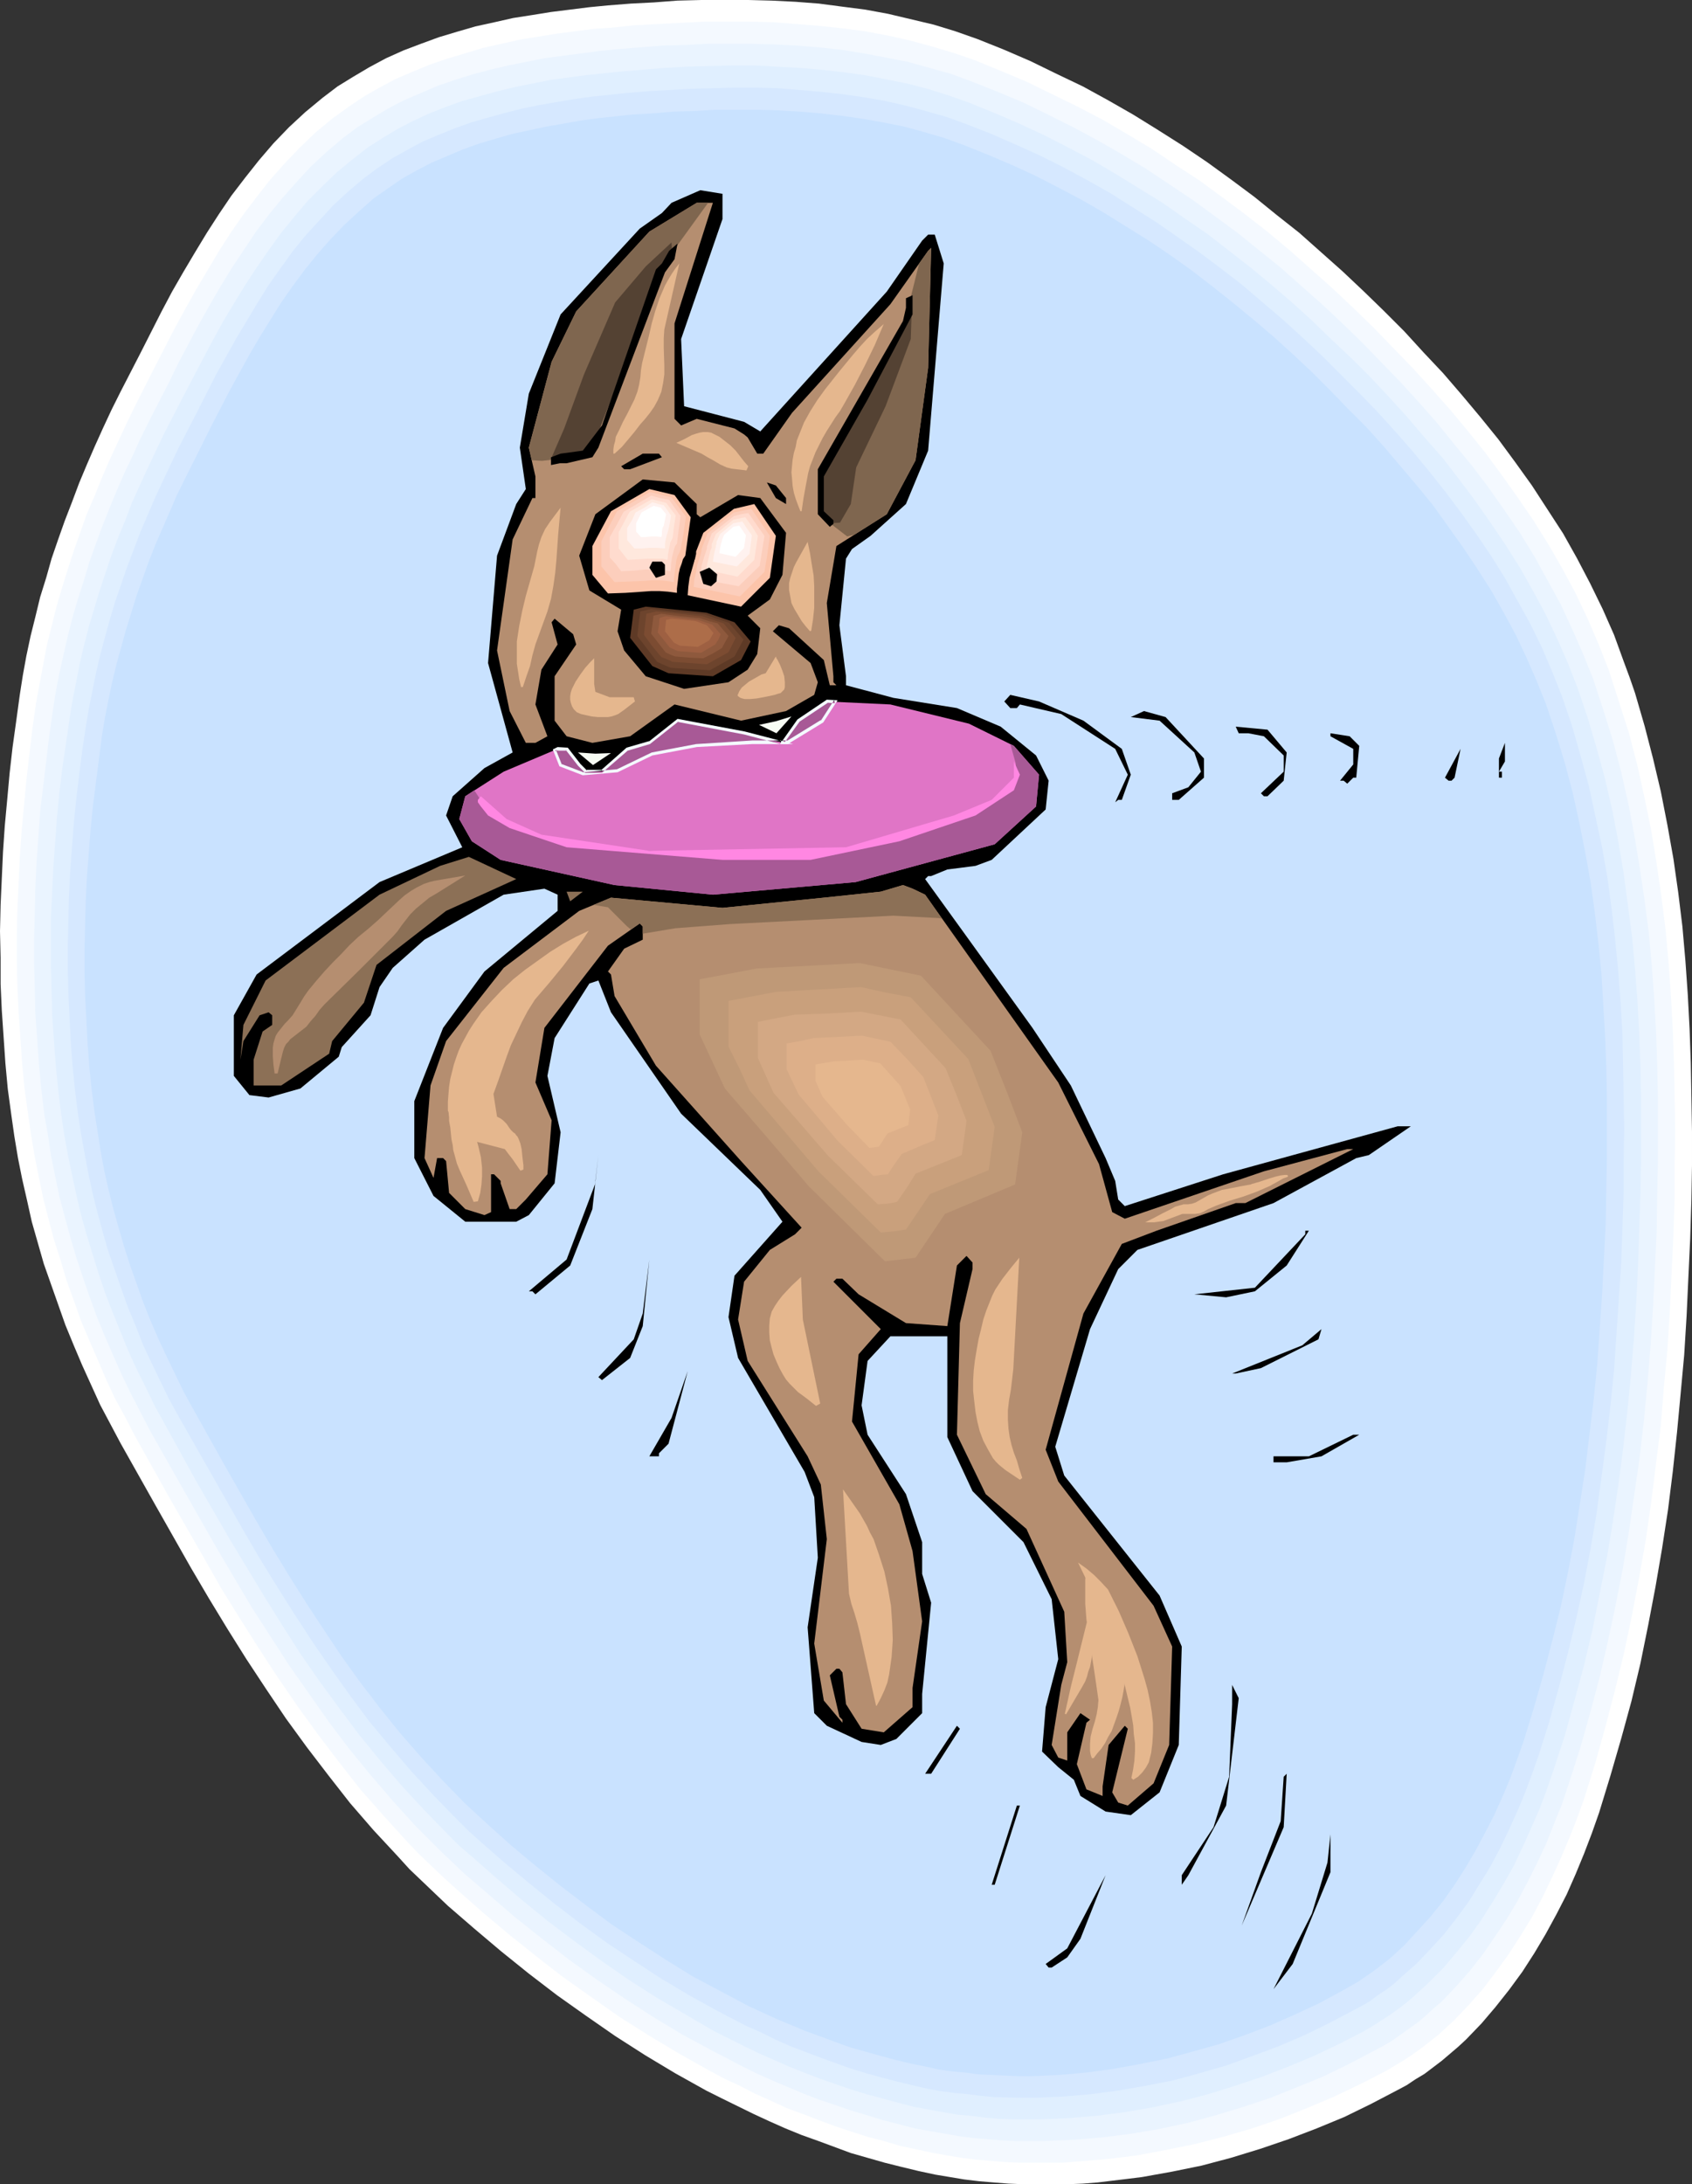 <?xml version="1.0" encoding="UTF-8" standalone="no"?>
<svg
   version="1.0"
   width="120.629mm"
   height="155.626mm"
   id="svg90"
   sodipodi:docname="Dog Catching Flying Disc.wmf"
   xmlns:inkscape="http://www.inkscape.org/namespaces/inkscape"
   xmlns:sodipodi="http://sodipodi.sourceforge.net/DTD/sodipodi-0.dtd"
   xmlns="http://www.w3.org/2000/svg"
   xmlns:svg="http://www.w3.org/2000/svg">
  <rect width="100%" height="100%" fill="#333333" stroke="none"/>
  <sodipodi:namedview
     id="namedview90"
     pagecolor="#ffffff"
     bordercolor="#000000"
     borderopacity="0.25"
     inkscape:showpageshadow="2"
     inkscape:pageopacity="0.0"
     inkscape:pagecheckerboard="0"
     inkscape:deskcolor="#d1d1d1"
     inkscape:document-units="mm" />
  <defs
     id="defs1">
    <pattern
       id="WMFhbasepattern"
       patternUnits="userSpaceOnUse"
       width="6"
       height="6"
       x="0"
       y="0" />
  </defs>
  <path
     style="fill:#ffffff;fill-opacity:1;fill-rule:evenodd;stroke:none"
     d="M 3.07,300.398 2.1,293.288 1.454,286.339 0.969,279.229 0.485,272.119 0.162,265.009 v -7.11 L 0,250.789 l 0.162,-7.11 0.323,-7.11 0.323,-7.11 0.485,-7.11 0.646,-6.948 0.646,-7.11 0.808,-7.11 0.969,-6.948 0.969,-7.11 0.808,-5.171 0.969,-5.333 1.131,-5.332 1.292,-5.171 1.292,-5.333 1.616,-5.171 1.454,-5.171 1.777,-5.171 1.777,-5.009 1.939,-5.009 1.939,-5.171 2.1,-5.009 2.1,-4.848 2.262,-5.009 2.262,-4.848 2.423,-4.848 5.493,-10.665 5.493,-10.827 2.908,-5.494 3.07,-5.333 3.07,-5.171 3.231,-5.333 3.231,-5.009 3.393,-5.009 3.716,-4.848 3.716,-4.686 3.877,-4.525 4.201,-4.363 4.362,-4.04 4.685,-3.878 4.039,-3.07 4.201,-2.585 4.362,-2.585 4.524,-2.424 4.685,-2.101 4.685,-1.778 4.847,-1.778 4.847,-1.454 5.008,-1.454 5.17,-1.131 5.008,-1.131 5.17,-0.808 5.008,-0.808 5.17,-0.646 5.17,-0.646 5.008,-0.485 6.139,-0.485 6.301,-0.323 6.301,-0.485 L 189.025,0 h 6.301 6.301 l 6.301,0.162 6.462,0.323 6.301,0.485 6.139,0.808 6.301,0.808 6.139,1.131 6.139,1.454 6.139,1.454 5.816,1.778 5.978,2.101 7.27,2.909 7.109,3.07 6.947,3.393 7.109,3.393 6.785,3.717 6.785,3.878 6.785,4.201 6.624,4.201 6.462,4.363 6.462,4.686 6.301,4.686 5.978,4.848 6.139,4.848 5.816,5.171 5.816,5.171 5.655,5.333 5.493,5.333 5.493,5.494 5.17,5.656 5.331,5.656 5.008,5.817 5.008,5.979 4.847,5.979 4.524,6.14 4.524,6.302 4.201,6.464 4.201,6.464 3.716,6.625 3.554,6.787 3.393,6.948 3.07,6.948 2.585,7.11 1.616,4.363 1.454,4.201 2.585,8.888 2.262,8.726 2.1,8.888 1.777,9.049 1.616,9.049 1.292,9.049 1.131,9.211 0.808,9.211 0.646,9.211 0.485,9.211 0.323,9.211 0.162,9.211 0.162,9.211 v 9.049 l -0.162,9.211 -0.323,10.503 -0.485,10.342 -0.485,10.503 -0.646,10.503 -0.969,10.503 -0.969,10.342 -1.131,10.503 -1.292,10.342 -1.616,10.503 -1.777,10.342 -1.939,10.18 -2.1,10.342 -2.423,10.18 -2.747,10.019 -2.908,10.019 -3.07,10.019 -1.939,5.494 -2.1,5.494 -2.262,5.494 -2.423,5.494 -2.747,5.333 -2.908,5.332 -3.07,5.171 -3.231,5.009 -3.554,4.848 -3.716,4.686 -3.716,4.363 -4.201,4.363 -2.1,1.939 -4.362,3.717 -4.685,3.555 -2.423,1.454 -2.423,1.616 -2.423,1.293 -7.109,3.717 -7.27,3.555 -7.432,3.07 -7.593,2.909 -7.593,2.585 -7.916,2.424 -7.916,2.101 -7.916,1.616 -8.078,1.454 -3.877,0.485 -4.039,0.485 -4.039,0.485 -4.039,0.323 -4.039,0.162 h -4.039 -4.039 -3.877 l -4.039,-0.162 -4.039,-0.323 -3.877,-0.323 -4.039,-0.485 -3.877,-0.646 -3.877,-0.646 -4.524,-0.97 -4.685,-1.131 -4.524,-1.131 -4.524,-1.293 -4.524,-1.293 -4.362,-1.616 -4.362,-1.616 -4.524,-1.616 -4.362,-1.778 -4.362,-1.939 -4.201,-1.939 -8.563,-4.201 -4.201,-2.101 -8.401,-4.686 -8.078,-4.848 -8.078,-5.171 -7.916,-5.494 -7.755,-5.494 -7.593,-5.817 -7.432,-5.979 -7.27,-6.14 -7.109,-6.14 -3.393,-3.232 -3.554,-3.393 -3.393,-3.232 -3.231,-3.555 -6.462,-6.948 -6.301,-7.272 -5.816,-7.433 -5.816,-7.595 -5.655,-7.756 -5.331,-7.918 -5.331,-8.08 -5.17,-8.241 -5.008,-8.241 -4.847,-8.241 -9.532,-16.805 -9.37,-16.644 -2.747,-5.171 -2.747,-5.171 -2.423,-5.333 -2.423,-5.333 -2.262,-5.332 -2.262,-5.494 -1.939,-5.494 -1.939,-5.494 L 11.794,340.311 10.178,334.655 8.563,329 7.27,323.182 5.978,317.527 4.847,311.871 3.877,306.054 Z"
     id="path1" />
  <path
     style="fill:#f4f9ff;fill-opacity:1;fill-rule:evenodd;stroke:none"
     d="M 7.593,300.236 6.624,293.288 5.978,286.501 5.493,279.553 5.008,272.604 4.685,265.656 4.524,258.707 v -6.948 l 0.162,-6.948 0.323,-6.948 0.323,-6.948 0.485,-6.948 0.646,-6.948 0.646,-6.948 0.808,-6.948 0.808,-6.787 0.969,-6.948 0.969,-5.171 0.969,-5.171 0.969,-5.171 1.292,-5.171 1.292,-5.171 1.454,-5.009 1.616,-5.171 1.616,-5.009 1.777,-5.009 1.777,-5.009 2.1,-4.848 1.939,-4.848 2.1,-4.848 2.262,-4.848 2.262,-4.848 2.262,-4.686 5.331,-10.503 5.493,-10.665 2.908,-5.333 2.908,-5.171 3.07,-5.171 3.07,-5.171 3.231,-5.009 3.393,-4.848 3.554,-4.686 3.554,-4.525 4.039,-4.525 4.039,-4.201 4.201,-4.04 4.524,-3.717 4.039,-2.909 4.039,-2.747 4.201,-2.424 4.524,-2.424 4.524,-1.939 4.685,-1.939 4.685,-1.616 4.847,-1.454 4.847,-1.454 5.008,-1.131 5.008,-1.131 5.008,-0.808 5.008,-0.808 5.008,-0.646 5.008,-0.646 4.847,-0.323 6.139,-0.646 6.139,-0.323 6.301,-0.323 6.139,-0.323 h 6.139 6.301 l 6.301,0.162 6.139,0.485 6.139,0.485 6.139,0.646 6.139,0.808 6.139,1.131 5.816,1.293 5.978,1.616 5.978,1.778 5.655,1.939 7.109,2.909 6.947,2.909 6.947,3.393 6.947,3.393 6.785,3.555 6.624,3.878 6.462,3.878 6.462,4.363 6.462,4.201 6.139,4.525 6.301,4.686 5.978,4.686 5.816,4.848 5.816,5.171 5.655,5.009 5.655,5.333 5.331,5.171 5.17,5.333 5.331,5.494 5.008,5.494 5.17,5.817 4.847,5.817 4.685,5.817 4.524,6.14 4.362,6.14 4.201,6.14 4.039,6.464 3.716,6.464 3.554,6.625 3.231,6.787 2.908,6.787 2.747,6.948 2.747,8.564 2.747,8.564 2.262,8.726 1.939,8.726 1.777,8.726 1.454,8.888 1.292,8.888 1.131,9.049 0.808,8.888 0.646,9.049 0.485,9.049 0.323,9.049 0.162,9.049 0.162,9.049 -0.162,8.888 v 9.049 l -0.323,10.18 -0.485,10.18 -0.485,10.342 -0.646,10.18 -0.969,10.342 -0.808,10.18 -1.292,10.18 -1.292,10.342 -1.454,10.18 -1.777,10.019 -1.939,10.18 -2.1,10.019 -2.423,10.019 -2.585,9.857 -2.747,9.857 -3.07,9.857 -1.939,5.333 -2.1,5.333 -2.262,5.332 -2.423,5.333 -2.585,5.333 -2.747,5.171 -3.07,5.009 -3.231,5.009 -3.393,4.686 -3.554,4.686 -3.877,4.363 -3.877,4.04 -2.1,1.939 -2.1,1.939 -2.262,1.778 -2.262,1.778 -2.262,1.616 -2.423,1.616 -2.423,1.454 -2.423,1.454 -6.947,3.555 -7.109,3.393 -7.27,3.07 -7.27,2.909 -7.593,2.585 -7.755,2.262 -7.593,1.939 -7.916,1.616 -7.755,1.454 -7.916,0.97 -7.916,0.646 -4.039,0.323 h -3.877 -3.877 -4.039 l -3.877,-0.162 -3.877,-0.323 -3.877,-0.323 -3.877,-0.485 -3.877,-0.646 -3.716,-0.646 -4.524,-0.97 -4.524,-0.97 -4.362,-1.293 -4.362,-1.131 -4.524,-1.454 -4.362,-1.454 -4.362,-1.616 -4.201,-1.616 -4.362,-1.616 -4.201,-1.939 -4.362,-1.939 -4.039,-2.101 -4.201,-1.939 -4.201,-2.262 -8.078,-4.525 -8.078,-4.848 -7.916,-5.009 -7.593,-5.333 -7.755,-5.494 -7.27,-5.656 -7.27,-5.817 -7.109,-5.979 -6.947,-6.14 -3.393,-3.07 -3.393,-3.232 -3.393,-3.232 -3.231,-3.393 -6.301,-6.948 -6.139,-6.948 -5.816,-7.433 -5.655,-7.433 -5.493,-7.595 -5.331,-7.756 -5.17,-7.918 -5.008,-7.918 -5.008,-8.08 -4.685,-8.241 -9.37,-16.321 -9.209,-16.482 -2.585,-5.009 -2.747,-5.009 -2.423,-5.171 -2.262,-5.333 -2.262,-5.171 -2.262,-5.333 -1.939,-5.494 -1.939,-5.332 -1.616,-5.494 -1.777,-5.494 -1.454,-5.494 -1.454,-5.656 -1.131,-5.494 -1.131,-5.656 -0.969,-5.656 z"
     id="path2" />
  <path
     style="fill:#eaf4ff;fill-opacity:1;fill-rule:evenodd;stroke:none"
     d="m 11.955,300.236 -0.808,-6.787 -0.646,-6.787 -0.485,-6.787 -0.485,-6.787 -0.162,-6.787 -0.162,-6.787 v -6.787 l 0.162,-6.948 0.162,-6.787 0.323,-6.787 0.485,-6.787 0.485,-6.948 0.808,-6.625 0.808,-6.787 0.808,-6.787 0.969,-6.787 0.808,-5.171 0.969,-5.009 1.131,-5.009 1.131,-5.009 1.292,-5.009 1.454,-5.009 1.616,-5.009 1.454,-4.848 1.777,-5.009 1.777,-4.848 1.939,-4.848 1.939,-4.686 2.1,-4.848 2.262,-4.686 2.1,-4.686 2.262,-4.525 5.331,-10.342 2.585,-5.333 5.493,-10.342 2.908,-5.171 2.908,-5.009 3.07,-5.009 3.231,-4.848 3.231,-4.848 3.554,-4.686 3.554,-4.363 3.877,-4.363 3.877,-4.201 4.201,-3.878 4.362,-3.717 3.877,-2.909 4.201,-2.585 4.039,-2.424 4.362,-2.262 4.524,-1.939 4.524,-1.939 4.685,-1.616 4.685,-1.454 4.847,-1.293 4.847,-1.131 4.847,-0.97 4.847,-0.97 4.847,-0.646 5.008,-0.646 4.847,-0.646 4.847,-0.485 5.978,-0.485 6.139,-0.485 5.978,-0.162 6.139,-0.323 h 6.139 5.978 l 6.139,0.162 6.139,0.323 5.978,0.485 5.978,0.646 5.978,0.97 5.978,1.131 5.816,1.131 5.816,1.616 5.816,1.616 5.655,2.101 6.947,2.747 6.947,2.909 6.624,3.232 6.785,3.393 6.624,3.555 6.462,3.717 6.462,3.878 6.301,4.201 6.301,4.201 5.978,4.363 6.139,4.525 5.816,4.686 5.816,4.686 5.655,5.009 5.655,5.009 5.331,5.009 5.331,5.171 5.17,5.333 5.17,5.333 5.008,5.494 4.847,5.494 4.685,5.817 4.685,5.656 4.524,5.979 4.201,5.979 4.201,6.14 3.877,6.302 3.554,6.464 3.554,6.464 3.07,6.625 2.908,6.625 2.747,6.787 2.747,8.403 2.585,8.241 2.262,8.564 1.939,8.564 1.616,8.564 1.454,8.726 1.292,8.726 1.131,8.726 0.808,8.888 0.646,8.888 0.485,8.726 0.323,8.888 0.162,8.888 v 8.726 8.888 l -0.162,8.726 -0.162,10.019 -0.485,10.019 -0.485,10.019 -0.646,10.18 -0.808,10.019 -0.969,10.019 -1.131,10.019 -1.454,10.019 -1.454,10.019 -1.616,9.857 -1.939,9.857 -2.1,9.857 -2.262,9.857 -2.585,9.695 -2.747,9.695 -3.07,9.534 -1.777,5.332 -2.1,5.171 -2.1,5.333 -2.423,5.171 -2.585,5.171 -2.747,5.171 -2.908,4.848 -3.231,4.848 -3.231,4.686 -3.554,4.525 -3.716,4.201 -3.877,4.04 -2.1,1.778 -2.1,1.939 -2.1,1.778 -2.262,1.616 -2.262,1.616 -2.262,1.616 -2.423,1.454 -2.423,1.293 -6.785,3.555 -6.947,3.393 -7.109,2.909 -7.27,2.909 -7.27,2.424 -7.432,2.262 -7.755,2.101 -7.593,1.616 -7.593,1.293 -7.755,0.97 -7.755,0.646 -3.877,0.162 -3.877,0.162 h -3.877 -3.877 l -3.716,-0.162 -3.877,-0.323 -3.877,-0.323 -3.716,-0.485 -3.716,-0.646 -3.716,-0.646 -4.524,-0.808 -4.362,-1.131 -4.362,-1.131 -4.201,-1.293 -4.362,-1.293 -4.201,-1.454 -4.362,-1.454 -4.201,-1.616 -4.201,-1.778 -4.201,-1.778 -4.039,-1.778 -4.201,-2.101 -8.078,-4.201 -8.078,-4.363 -7.755,-4.686 -7.755,-5.009 -7.593,-5.171 -7.432,-5.333 -7.27,-5.656 -7.109,-5.656 -6.947,-5.979 -6.785,-5.817 -3.393,-3.232 -3.231,-3.07 -3.231,-3.232 -3.231,-3.232 -6.139,-6.787 -5.978,-6.948 -5.816,-7.11 -5.493,-7.272 -5.331,-7.595 -5.331,-7.595 -5.008,-7.756 -5.008,-7.756 -4.685,-7.918 -4.685,-7.918 -9.209,-16.159 -9.047,-15.998 -2.585,-5.009 -2.585,-5.009 -2.423,-5.009 -2.262,-5.171 -2.262,-5.171 -2.1,-5.171 -1.939,-5.332 -1.777,-5.171 -1.777,-5.333 -1.616,-5.494 -1.454,-5.333 -1.454,-5.494 -1.131,-5.494 -1.131,-5.494 -0.808,-5.494 z"
     id="path3" />
  <path
     style="fill:#e0efff;fill-opacity:1;fill-rule:evenodd;stroke:none"
     d="m 16.479,300.075 -0.808,-6.625 -0.646,-6.625 -0.485,-6.625 -0.485,-6.625 -0.162,-6.625 -0.162,-6.787 v -6.625 -6.625 l 0.323,-6.787 0.323,-6.625 0.485,-6.625 0.485,-6.787 0.646,-6.625 0.808,-6.625 0.969,-6.625 0.969,-6.625 0.808,-5.009 0.969,-4.848 0.969,-5.009 1.131,-4.848 1.292,-5.009 1.454,-4.848 1.454,-4.848 1.616,-4.848 1.616,-4.848 1.777,-4.686 1.939,-4.686 1.777,-4.686 2.1,-4.686 2.1,-4.525 4.362,-9.211 5.17,-10.019 5.331,-10.18 2.747,-5.171 2.747,-5.009 2.908,-4.848 3.07,-5.009 3.07,-4.686 3.231,-4.686 3.393,-4.686 3.554,-4.363 3.554,-4.201 4.039,-4.04 4.039,-3.878 4.362,-3.555 3.716,-2.909 4.039,-2.585 4.039,-2.424 4.362,-2.262 4.201,-1.939 4.524,-1.778 4.524,-1.616 4.685,-1.293 4.685,-1.293 4.685,-1.131 4.847,-0.97 4.847,-0.97 4.847,-0.646 4.847,-0.646 4.685,-0.485 4.685,-0.485 5.978,-0.485 5.816,-0.485 5.978,-0.323 5.978,-0.162 5.978,-0.162 h 5.978 l 5.816,0.323 6.139,0.323 5.816,0.485 5.816,0.646 5.978,0.808 5.816,1.131 5.655,1.131 5.655,1.454 5.655,1.778 5.493,1.939 6.785,2.747 6.785,2.909 6.624,3.07 6.624,3.393 6.462,3.393 6.301,3.717 6.301,3.878 6.301,3.878 5.978,4.201 6.139,4.201 5.816,4.525 5.816,4.525 5.655,4.686 5.655,4.848 5.331,4.848 5.331,5.171 5.17,4.848 5.17,5.171 5.008,5.333 4.847,5.333 4.685,5.494 4.847,5.494 4.362,5.656 4.362,5.817 4.201,5.979 4.039,5.979 3.877,6.14 3.554,6.302 3.393,6.302 3.07,6.464 2.908,6.625 2.585,6.625 2.747,8.08 2.423,8.241 2.262,8.241 1.939,8.403 1.616,8.403 1.454,8.564 1.131,8.564 1.131,8.564 0.808,8.726 0.646,8.564 0.485,8.726 0.323,8.564 0.162,8.726 v 8.564 8.726 l -0.162,8.564 -0.323,9.857 -0.323,9.695 -0.485,9.857 -0.646,9.857 -0.808,9.857 -0.969,9.857 -1.131,9.857 -1.292,9.857 -1.454,9.695 -1.616,9.695 -1.939,9.695 -1.939,9.695 -2.262,9.534 -2.585,9.534 -2.585,9.372 -3.07,9.372 -1.777,5.171 -1.939,5.171 -2.262,5.171 -2.262,5.009 -2.423,5.171 -2.747,4.848 -2.908,4.848 -3.07,4.848 -3.231,4.525 -3.554,4.363 -3.554,4.201 -3.877,3.878 -4.039,3.717 -2.1,1.778 -2.1,1.616 -2.262,1.616 -2.262,1.454 -2.262,1.454 -2.423,1.454 -6.624,3.393 -6.785,3.232 -6.947,2.909 -7.109,2.747 -7.27,2.424 -7.27,2.262 -7.432,1.939 -7.593,1.616 -7.432,1.293 -7.593,0.97 -7.593,0.646 -3.877,0.162 -3.716,0.162 h -3.716 -3.716 l -3.877,-0.162 -3.716,-0.323 -3.716,-0.485 -3.716,-0.323 -3.716,-0.646 -3.554,-0.646 -4.362,-0.808 -4.362,-1.131 -4.201,-1.131 -4.201,-1.131 -4.201,-1.293 -4.201,-1.454 -4.201,-1.454 -4.201,-1.616 -4.039,-1.616 -4.039,-1.778 -4.039,-1.778 -4.039,-1.939 -8.078,-4.04 -7.755,-4.525 -7.755,-4.525 -7.593,-4.848 -7.432,-5.171 -7.109,-5.171 -7.27,-5.494 -6.947,-5.656 -6.785,-5.817 -6.624,-5.817 -3.393,-2.909 -3.07,-3.07 -6.301,-6.464 -6.139,-6.625 -5.816,-6.787 -5.655,-6.948 -5.331,-7.11 -5.331,-7.272 -5.17,-7.433 -4.847,-7.595 -4.847,-7.756 -4.685,-7.756 -4.685,-7.756 -9.047,-15.674 -8.724,-15.836 -2.585,-4.686 -2.423,-5.009 -2.423,-4.848 -2.262,-5.009 -2.1,-5.171 -2.1,-5.171 -1.939,-5.009 -1.777,-5.333 -1.616,-5.171 -1.616,-5.333 -1.454,-5.171 -1.292,-5.494 -1.131,-5.333 -1.131,-5.333 -0.969,-5.494 z"
     id="path4" />
  <path
     style="fill:#d6e8ff;fill-opacity:1;fill-rule:evenodd;stroke:none"
     d="m 21.003,299.913 -0.808,-6.464 -0.646,-6.464 -0.485,-6.464 -0.323,-6.464 -0.323,-6.625 -0.162,-6.464 v -6.464 l 0.162,-6.625 0.162,-6.464 0.323,-6.625 0.485,-6.464 0.485,-6.464 0.646,-6.464 0.808,-6.625 0.808,-6.464 0.969,-6.464 0.808,-4.848 0.969,-4.848 0.969,-4.848 1.131,-4.848 1.292,-4.848 1.292,-4.686 1.454,-4.848 1.616,-4.686 1.616,-4.686 1.777,-4.686 1.777,-4.686 1.939,-4.525 1.939,-4.525 2.1,-4.525 4.201,-8.888 2.585,-5.009 2.585,-5.009 5.008,-9.857 5.493,-9.857 2.908,-4.848 2.908,-4.848 2.908,-4.686 3.231,-4.525 3.231,-4.525 3.554,-4.363 3.716,-4.04 3.716,-4.04 4.039,-3.717 4.201,-3.555 3.716,-2.747 3.877,-2.585 4.039,-2.262 4.201,-2.262 4.201,-1.778 4.362,-1.778 4.524,-1.616 4.524,-1.293 4.685,-1.293 4.524,-1.131 4.685,-0.97 4.685,-0.808 4.847,-0.808 4.685,-0.646 4.685,-0.485 4.524,-0.485 5.816,-0.485 5.816,-0.323 5.816,-0.323 5.816,-0.162 5.816,-0.162 h 5.816 l 5.816,0.162 5.816,0.485 5.816,0.485 5.816,0.646 5.655,0.808 5.655,0.97 5.655,1.293 5.493,1.454 5.655,1.616 5.331,1.939 6.624,2.585 6.624,2.909 6.462,2.909 6.462,3.232 6.301,3.393 6.301,3.555 6.139,3.878 6.139,3.878 5.816,4.04 5.978,4.201 5.816,4.363 5.655,4.363 5.493,4.686 5.493,4.686 5.331,4.848 5.17,4.848 5.008,5.009 5.008,5.009 4.847,5.009 4.847,5.332 4.685,5.333 4.524,5.494 4.362,5.494 4.362,5.817 4.039,5.656 4.039,5.979 3.716,5.979 3.393,6.14 3.393,6.14 3.07,6.302 2.747,6.464 2.585,6.464 2.747,8.08 2.262,7.918 2.262,8.241 1.777,8.241 1.777,8.241 1.454,8.241 1.131,8.403 0.969,8.403 0.808,8.403 0.646,8.564 0.485,8.403 0.162,8.403 0.162,8.564 0.162,8.403 -0.162,8.403 v 8.564 l -0.323,9.534 -0.323,9.534 -0.646,9.695 -0.646,9.695 -0.646,9.534 -0.969,9.695 -1.131,9.534 -1.292,9.695 -1.292,9.534 -1.616,9.534 -1.777,9.372 -2.1,9.534 -2.262,9.372 -2.423,9.211 -2.585,9.211 -2.908,9.211 -1.777,5.009 -1.939,5.171 -2.1,5.009 -2.262,5.009 -2.423,5.009 -2.585,4.848 -2.908,4.686 -2.908,4.686 -3.231,4.363 -3.393,4.363 -3.716,4.04 -3.716,3.878 -4.039,3.555 -1.939,1.778 -2.1,1.616 -2.262,1.454 -2.1,1.616 -2.262,1.293 -2.423,1.293 -6.462,3.393 -6.624,3.232 -6.785,2.909 -6.947,2.585 -7.109,2.585 -7.27,2.101 -7.109,1.939 -7.432,1.454 -7.432,1.293 -7.27,0.97 -7.432,0.646 -7.432,0.323 h -3.716 l -7.432,-0.162 -3.554,-0.323 -3.716,-0.485 -3.554,-0.323 -3.716,-0.485 -3.554,-0.646 -4.201,-0.97 -4.039,-0.97 -4.362,-1.131 -4.039,-1.131 -4.201,-1.293 -4.039,-1.454 -4.039,-1.454 -8.078,-3.07 -4.039,-1.778 -3.877,-1.939 -4.039,-1.778 -7.755,-4.04 -7.593,-4.201 -7.593,-4.525 -7.432,-4.848 -7.27,-4.848 -7.109,-5.171 -6.947,-5.332 -6.785,-5.494 -6.785,-5.656 -6.462,-5.656 -3.231,-2.909 -3.07,-3.07 -6.139,-6.302 -5.978,-6.464 -5.655,-6.625 -5.655,-6.787 -5.17,-6.948 -5.17,-7.272 -5.008,-7.272 -4.847,-7.433 -4.685,-7.433 -4.685,-7.595 -4.524,-7.756 -8.724,-15.351 -8.724,-15.351 -2.585,-4.686 -4.685,-9.695 -2.262,-4.848 -1.939,-5.009 -2.1,-5.009 -1.777,-5.009 -1.777,-5.171 -1.777,-5.009 -1.454,-5.171 -1.454,-5.333 -1.292,-5.171 -1.131,-5.332 -0.969,-5.171 -0.969,-5.333 z"
     id="path5" />
  <path
     style="fill:#c9e2ff;fill-opacity:1;fill-rule:evenodd;stroke:none"
     d="m 25.526,299.913 -0.808,-6.302 -0.646,-6.302 -0.485,-6.464 -0.323,-6.302 -0.323,-6.464 -0.162,-6.302 v -6.464 l 0.162,-6.302 0.162,-6.464 0.323,-6.464 0.485,-6.302 0.485,-6.302 0.646,-6.464 0.808,-6.302 0.808,-6.302 0.808,-6.302 0.808,-4.848 0.969,-4.848 0.969,-4.686 1.131,-4.686 1.292,-4.686 1.292,-4.686 1.454,-4.686 1.454,-4.686 1.616,-4.525 1.616,-4.525 1.777,-4.525 3.877,-8.888 1.939,-4.525 4.362,-8.726 4.847,-9.695 5.008,-9.695 5.331,-9.695 2.747,-4.686 2.908,-4.686 2.908,-4.686 3.07,-4.363 3.231,-4.363 3.393,-4.201 3.554,-4.04 3.716,-3.878 4.039,-3.717 4.039,-3.555 3.716,-2.585 3.716,-2.585 4.039,-2.262 4.039,-2.101 4.201,-1.778 4.201,-1.778 4.524,-1.616 4.362,-1.293 4.524,-1.293 4.524,-0.97 4.524,-0.97 4.685,-0.808 4.524,-0.808 4.685,-0.646 4.524,-0.485 4.524,-0.485 5.655,-0.323 5.655,-0.485 5.655,-0.162 5.655,-0.323 h 5.816 5.655 l 5.655,0.162 5.655,0.323 5.655,0.485 5.655,0.646 5.655,0.808 5.493,0.97 5.655,1.131 5.331,1.454 5.493,1.616 5.331,1.939 6.462,2.585 6.462,2.747 6.301,2.909 6.301,3.232 6.139,3.232 6.139,3.555 5.978,3.717 5.978,3.717 5.978,4.04 5.655,4.04 5.655,4.363 5.493,4.363 5.493,4.525 5.331,4.525 5.17,4.686 5.17,4.848 4.847,4.848 4.847,5.009 4.847,4.848 4.685,5.171 4.524,5.333 4.524,5.333 4.362,5.332 4.039,5.656 4.039,5.656 3.877,5.817 3.716,5.817 3.393,5.979 3.231,5.979 2.908,6.14 2.747,6.302 2.585,6.464 2.585,7.756 2.423,7.918 2.1,7.918 1.777,8.08 1.616,8.08 1.454,8.08 1.131,8.241 0.969,8.241 0.808,8.241 0.485,8.241 0.485,8.241 0.323,8.403 0.162,8.241 v 8.241 8.241 l -0.162,8.241 -0.162,9.372 -0.485,9.534 -0.485,9.372 -0.646,9.372 -0.646,9.372 -0.969,9.534 -1.131,9.372 -1.131,9.372 -1.454,9.372 -1.454,9.211 -1.777,9.372 -1.939,9.211 -2.262,9.049 -2.423,9.211 -2.585,9.049 -2.747,8.888 -1.777,5.009 -1.777,4.848 -2.1,5.009 -2.262,5.009 -2.423,4.686 -2.585,4.848 -2.747,4.686 -2.908,4.525 -3.07,4.363 -3.393,4.201 -3.554,3.878 -3.554,3.878 -3.877,3.555 -2.1,1.616 -2.1,1.616 -2.1,1.454 -2.1,1.454 -2.262,1.293 -2.262,1.293 -6.301,3.393 -6.624,3.07 -6.624,2.909 -6.785,2.585 -6.947,2.424 -6.947,1.939 -7.109,1.939 -7.27,1.454 -7.109,1.293 -7.27,0.97 -7.27,0.646 -7.27,0.323 h -3.554 l -3.716,-0.162 -3.554,-0.162 -3.554,-0.162 -3.554,-0.485 -3.554,-0.323 -3.554,-0.485 -3.554,-0.808 -4.039,-0.808 -4.039,-0.97 -4.201,-1.131 -4.039,-1.131 -4.039,-1.131 -4.039,-1.454 -3.877,-1.454 -4.039,-1.454 -3.877,-1.616 -3.877,-1.616 -7.755,-3.555 -7.593,-4.04 -7.593,-4.04 -7.27,-4.525 -7.27,-4.686 -7.109,-4.686 -6.947,-5.171 -6.785,-5.171 -6.624,-5.332 -6.624,-5.494 -6.301,-5.656 -6.301,-5.817 -5.978,-6.14 -5.816,-6.302 -5.655,-6.464 -5.331,-6.625 -5.331,-6.948 -5.008,-6.948 -4.847,-7.272 -4.685,-7.11 -4.685,-7.433 -4.524,-7.433 -4.362,-7.433 -8.563,-15.028 -8.401,-15.028 -2.585,-4.686 -2.262,-4.686 -2.262,-4.686 -2.262,-4.848 -2.1,-4.848 -1.939,-4.848 -1.777,-5.009 -1.777,-5.009 -1.616,-5.009 -1.454,-5.009 -1.454,-5.171 -1.292,-5.171 -1.131,-5.009 -0.969,-5.171 -0.808,-5.171 z"
     id="path6" />
  <path
     style="fill:#000000;fill-opacity:1;fill-rule:evenodd;stroke:none"
     d="m 194.679,58.981 -11.148,32.318 0.808,18.098 16.156,4.201 4.362,2.585 34.089,-37.651 9.532,-13.735 1.616,-1.616 h 1.777 l 2.423,7.756 -4.201,50.416 -5.978,14.382 -9.532,8.564 -5.008,3.555 -1.616,2.585 -1.777,17.937 1.777,13.735 v 2.424 l 12.763,3.393 17.125,2.747 11.794,5.009 9.532,7.756 3.393,6.787 -0.808,7.756 -14.54,13.574 -4.362,1.616 -7.593,0.97 -4.362,1.778 h -0.808 l -0.808,0.808 11.794,16.321 17.125,23.754 10.34,15.513 9.37,19.553 2.585,6.14 0.808,5.009 1.777,1.778 26.496,-8.564 47.014,-12.927 h 3.554 l -11.309,7.756 -3.393,0.808 -22.295,12.119 -36.674,12.604 -5.17,5.171 -7.593,16.159 -9.37,31.672 2.423,7.756 25.688,32.318 5.978,13.735 -0.808,26.501 -5.17,12.766 -7.755,6.14 -6.785,-0.97 -6.785,-4.201 -1.777,-4.363 -4.201,-3.393 -4.362,-4.201 0.969,-11.958 3.393,-12.927 -1.777,-16.159 -7.593,-15.351 -13.733,-13.735 -6.785,-14.543 V 359.863 H 239.916 l -6.139,6.625 -1.616,11.958 1.616,7.918 10.34,15.998 4.362,12.927 v 8.564 l 2.423,7.756 -2.423,24.562 v 5.171 l -6.947,6.948 -4.201,1.616 -5.17,-0.808 -9.37,-4.363 -3.393,-3.393 -1.777,-23.108 2.747,-18.745 -0.969,-16.321 -2.585,-6.787 -17.933,-30.702 -2.585,-10.988 1.616,-11.15 12.925,-14.543 -5.978,-8.564 -21.326,-20.522 -18.902,-27.309 -3.393,-8.564 -2.423,0.808 -9.37,14.705 -1.939,10.18 3.554,15.19 -1.616,13.735 -6.947,8.564 -3.393,1.778 h -13.733 l -8.563,-6.948 -5.17,-10.18 V 296.52 l 7.755,-19.714 11.148,-15.19 19.71,-16.321 v -4.363 l -3.554,-1.616 -10.986,1.616 -21.326,12.119 -8.563,7.595 -3.554,5.171 -2.423,7.595 -7.755,8.564 -0.808,2.585 -10.34,8.564 -8.563,2.424 -5.17,-0.646 -4.201,-5.171 v -16.321 l 6.139,-10.988 33.12,-24.885 22.295,-9.372 -4.362,-8.564 1.777,-5.171 8.563,-7.595 7.593,-4.201 -6.624,-24.077 2.423,-28.925 5.17,-13.897 2.585,-4.04 -1.616,-11.15 2.423,-14.543 8.563,-21.33 21.326,-23.108 5.978,-4.201 2.585,-2.747 7.755,-3.393 5.978,0.97 z"
     id="path7" />
  <path
     style="fill:#b58e70;fill-opacity:1;fill-rule:evenodd;stroke:none"
     d="M 181.754,87.098 V 112.791 l 1.777,1.778 4.201,-1.778 10.178,2.585 2.585,1.616 0.969,0.808 2.585,4.363 h 1.616 l 7.755,-10.988 26.496,-29.248 10.178,-14.382 0.808,-0.808 -0.808,32.318 -3.393,24.885 -7.755,14.543 -13.571,8.564 -2.585,15.351 1.777,19.714 v 1.616 l 0.808,0.808 h -1.777 l -1.616,-6.787 -9.37,-8.564 -2.747,-0.808 -1.616,1.616 10.178,8.564 1.939,5.171 -0.969,3.393 -7.593,4.363 -12.117,2.585 -17.933,-4.363 -11.955,8.564 -10.178,1.778 -6.947,-1.778 -3.231,-4.201 v -11.958 l 5.816,-8.564 -0.808,-2.747 -5.008,-4.201 -0.808,0.97 1.616,5.979 -4.362,6.787 -1.616,9.372 3.231,8.564 -3.231,1.778 h -2.585 l -4.362,-8.564 -3.393,-16.321 4.201,-29.894 5.331,-11.15 h 0.808 v -5.817 l -1.777,-7.756 6.139,-23.108 6.624,-13.574 19.71,-21.492 12.763,-7.756 h 4.362 z"
     id="path8" />
  <path
     style="fill:#7f664f;fill-opacity:1;fill-rule:evenodd;stroke:none"
     d="m 190.802,54.618 -8.886,12.281 -3.716,5.656 -18.741,48.477 -2.747,1.454 -4.685,0.97 -5.978,0.646 -2.747,-0.162 -0.808,-3.393 6.139,-23.108 6.624,-13.574 19.71,-21.492 12.763,-7.756 z"
     id="path9" />
  <path
     style="fill:#544233;fill-opacity:1;fill-rule:evenodd;stroke:none"
     d="m 180.947,65.283 -6.947,6.464 -8.24,9.695 -8.401,19.391 -5.331,14.543 -3.231,7.433 0.323,0.97 2.908,-0.323 4.685,-0.97 2.747,-1.454 18.741,-48.477 2.908,-4.363 z"
     id="path10" />
  <path
     style="fill:#7f664f;fill-opacity:1;fill-rule:evenodd;stroke:none"
     d="m 247.671,70.939 -2.423,9.695 -0.969,4.686 -17.448,31.995 -5.655,9.049 v 11.635 l 2.908,3.232 4.201,3.232 1.939,-0.485 8.724,-5.494 7.755,-14.543 3.393,-24.885 0.808,-32.318 -0.808,0.808 z"
     id="path11" />
  <path
     style="fill:#544233;fill-opacity:1;fill-rule:evenodd;stroke:none"
     d="m 245.732,81.927 -0.323,9.372 -6.785,18.098 -7.916,16.482 -1.454,9.857 -2.908,5.009 -2.585,0.162 -2.262,-2.585 -0.323,-1.293 v -10.665 l 5.655,-9.049 17.448,-31.995 0.485,-2.262 z"
     id="path12" />
  <path
     style="fill:#000000;fill-opacity:1;fill-rule:evenodd;stroke:none"
     d="m 181.754,69.807 -2.585,3.555 -17.933,47.185 -1.616,2.585 -6.947,1.616 h -1.777 l -2.423,0.485 v -2.101 l 2.585,-0.97 5.978,-0.808 5.17,-6.787 14.54,-42.014 1.616,-1.616 1.939,-3.393 2.262,-1.939 z"
     id="path13" />
  <path
     style="fill:#000000;fill-opacity:1;fill-rule:evenodd;stroke:none"
     d="m 233.777,107.62 -11.794,20.684 v 9.372 l 2.585,2.424 v 0.97 l -0.969,0.808 -3.231,-3.393 v -12.119 l 22.941,-39.913 0.808,-3.555 v -2.585 l 1.777,-0.808 v 5.171 z"
     id="path14" />
  <path
     style="fill:#000000;fill-opacity:1;fill-rule:evenodd;stroke:none"
     d="m 178.362,123.132 -8.563,3.232 h -1.616 l -0.808,-0.808 5.816,-3.393 h 4.362 z"
     id="path15" />
  <path
     style="fill:#000000;fill-opacity:1;fill-rule:evenodd;stroke:none"
     d="m 187.732,135.737 v 2.747 l 0.969,0.808 10.178,-5.979 5.978,0.808 6.947,9.372 -0.969,11.311 -3.393,6.625 -5.978,4.363 3.393,3.393 -0.808,6.948 -2.585,4.201 -5.17,3.393 -11.955,1.778 -10.34,-3.393 -5.816,-6.948 -1.777,-5.171 0.969,-5.817 -8.563,-5.171 -2.747,-9.372 4.362,-11.15 12.763,-9.372 8.563,0.808 z"
     id="path16" />
  <path
     style="fill:#000000;fill-opacity:1;fill-rule:evenodd;stroke:none"
     d="m 211.804,134.121 v 1.616 l -2.747,-1.616 -2.423,-4.201 2.423,0.808 z"
     id="path17" />
  <path
     style="fill:#fcc4aa;fill-opacity:1;fill-rule:evenodd;stroke:none"
     d="m 187.571,148.502 1.939,-5.009 8.24,-6.464 5.493,-1.293 5.816,8.564 -1.616,11.311 -7.755,7.756 -14.379,-3.07 0.162,-2.262 0.323,-2.424 0.646,-2.262 0.646,-2.262 v -0.162 l 0.162,-0.323 0.323,-1.454 z"
     id="path18" />
  <path
     style="fill:#fccebc;fill-opacity:1;fill-rule:evenodd;stroke:none"
     d="m 189.025,147.856 0.808,-2.101 0.808,-2.101 3.554,-2.909 3.554,-2.747 4.685,-0.97 2.585,3.717 2.423,3.555 -0.646,4.848 -0.808,4.848 -6.624,6.625 -12.44,-2.585 0.162,-1.939 0.485,-2.101 0.323,-1.939 0.646,-1.939 0.162,-0.485 0.162,-0.646 0.162,-0.646 z"
     id="path19" />
  <path
     style="fill:#ffdbce;fill-opacity:1;fill-rule:evenodd;stroke:none"
     d="m 190.479,147.21 0.646,-1.778 0.646,-1.778 2.908,-2.262 3.07,-2.424 1.939,-0.485 1.939,-0.323 4.362,6.14 -1.292,8.08 -5.655,5.494 -5.17,-0.97 -5.17,-1.131 0.162,-1.778 0.162,-1.616 0.485,-1.616 0.485,-1.616 0.162,-0.323 0.162,-0.646 0.162,-0.485 z"
     id="path20" />
  <path
     style="fill:#ffe8dd;fill-opacity:1;fill-rule:evenodd;stroke:none"
     d="m 191.771,146.563 1.131,-2.747 4.685,-3.878 1.616,-0.323 1.616,-0.323 1.777,2.424 1.616,2.585 -0.969,6.464 -2.262,2.262 -2.262,2.262 -8.24,-1.778 v -1.293 l 0.323,-1.293 0.323,-1.454 0.323,-1.293 0.162,-0.323 0.162,-0.323 v -0.485 z"
     id="path21" />
  <path
     style="fill:#fff2ef;fill-opacity:1;fill-rule:evenodd;stroke:none"
     d="m 193.064,145.917 0.969,-2.101 1.777,-1.454 1.777,-1.454 2.423,-0.485 1.292,1.939 1.292,1.778 -0.323,2.585 -0.323,2.424 -3.393,3.393 -3.231,-0.646 -3.231,-0.646 0.323,-2.101 0.485,-1.939 v -0.323 l 0.162,-0.323 z"
     id="path22" />
  <path
     style="fill:#ffffff;fill-opacity:1;fill-rule:evenodd;stroke:none"
     d="m 194.518,145.432 0.646,-1.454 2.423,-2.101 1.616,-0.323 1.777,2.585 -0.485,3.393 -2.262,2.424 -4.362,-0.97 0.162,-1.454 0.323,-1.293 0.162,-0.485 v -0.162 z"
     id="path23" />
  <path
     style="fill:#fcc4aa;fill-opacity:1;fill-rule:evenodd;stroke:none"
     d="m 186.117,139.292 -1.454,10.342 -0.646,0.97 -0.323,1.131 -0.485,1.293 -0.323,1.454 -0.323,2.747 -0.162,1.293 v 1.131 l -2.423,-0.323 -2.262,-0.162 h -2.262 l -2.262,0.162 -4.685,0.323 -4.685,0.162 -4.201,-5.009 v -7.756 l 5.008,-9.372 10.34,-5.979 6.785,1.616 z"
     id="path24" />
  <path
     style="fill:#fccebc;fill-opacity:1;fill-rule:evenodd;stroke:none"
     d="m 184.824,139.13 -0.646,4.525 -0.808,4.363 -0.323,0.808 -0.485,0.97 -0.323,1.131 -0.162,1.293 -0.323,2.424 -0.162,1.131 v 0.97 l -2.1,-0.323 -1.939,-0.162 h -1.939 l -1.939,0.162 -4.039,0.162 -4.039,0.162 -1.777,-2.101 -1.777,-2.101 v -6.787 l 4.201,-8.08 8.886,-5.171 5.816,1.454 1.939,2.585 z"
     id="path25" />
  <path
     style="fill:#ffdbce;fill-opacity:1;fill-rule:evenodd;stroke:none"
     d="m 183.37,138.968 -0.969,7.433 -0.485,0.646 -0.323,0.97 -0.485,1.939 -0.323,2.101 v 0.808 l -0.162,0.97 -1.616,-0.323 -1.616,-0.162 h -3.393 l -3.231,0.323 -3.393,0.162 -1.454,-1.939 -1.616,-1.778 v -5.494 l 1.939,-3.393 1.777,-3.393 7.432,-4.363 2.423,0.646 2.423,0.485 z"
     id="path26" />
  <path
     style="fill:#ffe8dd;fill-opacity:1;fill-rule:evenodd;stroke:none"
     d="m 182.078,138.807 -0.485,3.07 -0.323,2.909 -0.323,0.646 -0.323,0.646 -0.323,1.616 -0.323,1.616 v 0.808 l -0.162,0.646 -1.292,-0.323 h -1.292 -2.747 l -2.585,0.162 -2.747,0.162 -2.423,-3.07 v -4.363 l 1.454,-2.747 1.454,-2.747 5.978,-3.393 1.939,0.485 1.939,0.485 z"
     id="path27" />
  <path
     style="fill:#fff2ef;fill-opacity:1;fill-rule:evenodd;stroke:none"
     d="m 180.785,138.807 -0.323,2.262 -0.485,2.101 -0.323,0.97 -0.323,1.293 -0.162,1.131 v 1.131 l -2.1,-0.162 h -2.1 l -1.939,0.162 h -2.1 l -1.939,-2.262 v -3.232 l 1.292,-2.101 0.969,-2.101 2.423,-1.293 2.1,-1.454 1.616,0.485 1.454,0.323 0.969,1.293 z"
     id="path28" />
  <path
     style="fill:#ffffff;fill-opacity:1;fill-rule:evenodd;stroke:none"
     d="m 179.493,138.484 -0.646,3.07 -0.323,0.646 -0.162,0.808 v 0.97 l -0.162,0.646 -1.292,-0.162 h -1.454 l -1.454,0.162 h -1.292 l -1.292,-1.454 v -2.262 l 1.454,-2.909 3.231,-1.778 1.939,0.485 z"
     id="path29" />
  <path
     style="fill:#000000;fill-opacity:1;fill-rule:evenodd;stroke:none"
     d="m 179.169,152.057 v 2.747 l -2.423,0.808 -1.777,-2.747 0.808,-1.616 h 2.585 z"
     id="path30" />
  <path
     style="fill:#000000;fill-opacity:1;fill-rule:evenodd;stroke:none"
     d="m 193.064,156.582 -1.454,1.293 -2.1,-0.646 -0.969,-3.232 2.585,-1.131 2.1,1.778 z"
     id="path31" />
  <path
     style="fill:#5e3a26;fill-opacity:1;fill-rule:evenodd;stroke:none"
     d="m 197.91,167.57 4.362,5.171 -2.585,5.009 -7.593,4.363 -11.955,-0.808 -4.362,-1.939 -5.978,-7.595 0.969,-7.595 3.231,-0.808 16.317,1.616 z"
     id="path32" />
  <path
     style="fill:#6d442d;fill-opacity:1;fill-rule:evenodd;stroke:none"
     d="m 196.456,167.732 1.939,2.262 1.939,2.262 -2.423,4.525 -6.624,3.717 -10.501,-0.646 -1.939,-0.808 -1.777,-0.808 -5.331,-6.948 0.323,-3.232 0.485,-3.393 2.908,-0.646 7.109,0.808 7.27,0.646 3.231,1.131 z"
     id="path33" />
  <path
     style="fill:#7c4c32;fill-opacity:1;fill-rule:evenodd;stroke:none"
     d="m 195.002,167.893 1.616,1.939 1.616,1.939 -1.939,3.878 -2.908,1.616 -2.908,1.616 -4.524,-0.323 -4.685,-0.323 -1.454,-0.646 -1.616,-0.646 -2.423,-2.909 -2.262,-3.07 0.646,-5.656 2.585,-0.646 12.44,1.293 2.908,0.97 z"
     id="path34" />
  <path
     style="fill:#8e593d;fill-opacity:1;fill-rule:evenodd;stroke:none"
     d="m 193.387,167.893 2.908,3.393 -1.777,3.232 -2.423,1.454 -2.585,1.293 -3.716,-0.162 -3.877,-0.323 -1.292,-0.485 -1.292,-0.646 -3.877,-5.009 0.646,-4.848 2.1,-0.485 5.17,0.646 5.17,0.485 2.423,0.808 z"
     id="path35" />
  <path
     style="fill:#9e6042;fill-opacity:1;fill-rule:evenodd;stroke:none"
     d="m 191.933,168.216 1.131,1.293 1.131,1.293 -0.646,1.454 -0.808,1.293 -1.939,1.131 -1.939,1.131 -6.301,-0.485 -2.1,-0.97 -3.231,-4.04 0.323,-1.939 0.162,-1.939 0.969,-0.323 0.808,-0.162 8.563,0.97 1.939,0.646 z"
     id="path36" />
  <path
     style="fill:#ad6d49;fill-opacity:1;fill-rule:evenodd;stroke:none"
     d="m 190.479,168.378 1.777,2.101 -1.131,1.939 -3.07,1.778 -4.847,-0.323 -1.616,-0.808 -2.423,-3.07 0.323,-3.07 1.454,-0.323 6.462,0.646 z"
     id="path37" />
  <path
     style="fill:#000000;fill-opacity:1;fill-rule:evenodd;stroke:none"
     d="m 291.938,194.071 10.34,7.595 2.423,6.948 -2.423,6.787 h -0.969 l -0.808,0.646 3.393,-7.433 -3.393,-6.948 -14.54,-9.372 -11.148,-2.585 -0.808,0.97 h -1.777 l -1.616,-1.778 1.616,-1.778 7.755,1.778 z"
     id="path38" />
  <path
     style="fill:#e075c6;fill-opacity:1;fill-rule:evenodd;stroke:none"
     d="m 261.08,194.879 12.117,5.979 6.785,7.756 -0.808,8.564 -11.148,10.18 -37.482,10.18 -38.451,3.393 -26.496,-2.585 -30.696,-6.787 -7.755,-5.009 -3.393,-5.979 1.616,-6.14 10.34,-6.625 14.54,-6.14 h 2.423 l 3.393,4.201 1.777,1.939 h 4.362 l 6.785,-6.14 5.978,-1.616 7.593,-5.979 17.933,3.393 10.34,2.585 4.362,-5.979 7.593,-5.171 17.125,0.808 z"
     id="path39" />
  <path
     style="fill:#a85996;fill-opacity:1;fill-rule:evenodd;stroke:none"
     d="m 127.794,212.815 2.747,4.201 4.524,3.555 10.986,4.848 9.209,1.939 18.741,1.778 17.61,0.808 27.95,-0.323 8.563,-0.808 15.025,-4.04 13.086,-4.201 9.37,-3.232 4.685,-3.878 3.716,-3.717 -0.323,-4.201 -1.454,-5.171 0.969,0.485 6.785,7.756 -0.808,8.564 -11.148,10.18 -37.482,10.18 -38.451,3.393 -26.496,-2.585 -30.696,-6.787 -7.755,-5.009 -3.393,-5.979 1.616,-6.14 z"
     id="path40" />
  <path
     style="fill:#000000;fill-opacity:1;fill-rule:evenodd;stroke:none"
     d="m 324.411,204.251 v 5.171 l -6.785,5.979 h -1.777 v -1.778 l 4.362,-1.616 3.393,-4.201 -1.777,-5.171 -9.37,-8.564 -7.755,-0.97 3.554,-1.616 5.816,1.616 z"
     id="path41" />
  <path
     style="fill:#000000;fill-opacity:1;fill-rule:evenodd;stroke:none"
     d="m 346.707,202.635 -0.808,7.595 -4.362,4.201 h -0.969 l -0.808,-0.808 6.139,-5.817 v -4.363 l -5.331,-5.171 -4.201,-0.808 h -2.585 l -0.808,-1.778 8.563,0.808 z"
     id="path42" />
  <path
     style="fill:#000000;fill-opacity:1;fill-rule:evenodd;stroke:none"
     d="m 366.255,200.858 -0.808,8.564 h -0.808 l -1.616,1.616 -0.969,-0.808 h -0.969 l 3.554,-4.363 v -4.201 l -6.139,-3.393 v -0.808 l 5.17,0.808 z"
     id="path43" />
  <path
     style="fill:#000000;fill-opacity:1;fill-rule:evenodd;stroke:none"
     d="m 403.899,207.806 h 0.808 v 1.616 h -0.808 v -5.171 l 1.616,-4.201 v 5.009 z"
     id="path44" />
  <path
     style="fill:#000000;fill-opacity:1;fill-rule:evenodd;stroke:none"
     d="m 391.135,210.23 h -0.808 l -0.969,-0.808 4.201,-7.756 -1.616,7.756 z"
     id="path45" />
  <path
     style="fill:#f7fcf4;fill-opacity:1;fill-rule:evenodd;stroke:none"
     d="m 155.743,202.635 4.685,0.323 4.201,-0.162 -4.847,3.232 z"
     id="path46" />
  <path
     style="fill:#f7fcf4;fill-opacity:1;fill-rule:evenodd;stroke:none"
     d="m 204.534,195.202 4.524,-0.97 4.201,-1.293 -4.039,4.525 z"
     id="path47" />
  <path
     style="fill:#ff87e2;fill-opacity:1;fill-rule:evenodd;stroke:none"
     d="m 273.197,212.815 -10.34,6.787 -20.518,6.948 -23.911,5.009 h -23.749 l -42.005,-3.393 -15.348,-5.171 -5.816,-3.393 -1.939,-2.424 -0.808,-1.131 v -0.646 l 0.808,-0.97 6.947,6.14 9.37,4.201 29.081,4.363 52.992,-0.97 29.081,-8.564 10.178,-4.201 5.978,-5.979 v -4.363 l 1.616,3.555 z"
     id="path48" />
  <path
     style="fill:#8c7056;fill-opacity:1;fill-rule:evenodd;stroke:none"
     d="m 120.2,245.295 -18.741,14.543 -3.393,10.18 -8.563,10.342 -0.808,3.393 -12.925,8.564 h -7.432 v -6.948 l 2.423,-7.595 2.585,-1.778 v -2.585 l -0.969,-0.808 -2.423,0.808 -4.362,6.948 -0.808,5.009 0.808,-9.372 5.978,-11.958 30.696,-23.108 16.317,-7.756 7.755,-2.424 12.763,5.979 z"
     id="path49" />
  <path
     style="fill:#b58e70;fill-opacity:1;fill-rule:evenodd;stroke:none"
     d="m 249.286,240.932 35.866,50.578 10.986,21.976 3.554,12.927 3.393,1.778 37.482,-12.766 22.457,-5.979 h 1.616 l -29.081,14.543 h -2.585 l -21.326,7.433 -9.37,3.555 -10.34,18.745 -10.178,36.681 3.393,8.564 25.688,33.449 5.008,10.988 -0.808,26.501 -4.201,10.342 -6.947,5.979 -2.585,-0.808 -1.616,-2.747 4.201,-17.129 -0.808,-0.808 -4.362,5.171 -1.616,11.15 v 2.585 l -4.362,-1.778 -2.585,-6.787 2.585,-11.15 0.969,-0.808 -2.585,-1.778 -3.554,5.171 v 7.595 l -2.423,-0.808 -1.777,-3.393 2.585,-16.159 1.616,-6.14 -0.808,-13.574 -10.178,-22.3 -10.986,-9.372 -7.755,-15.998 0.808,-30.056 3.393,-14.543 v -1.778 l -1.616,-1.778 -2.585,2.585 -2.585,16.321 -11.148,-0.808 -12.763,-7.756 -4.362,-4.201 h -1.616 l -0.808,0.808 12.763,12.766 -5.978,6.787 -1.777,18.098 12.763,22.3 3.554,12.604 2.585,18.906 -2.585,17.937 v 5.171 l -7.755,6.787 -5.978,-0.97 -4.201,-6.625 -0.969,-8.564 -0.808,-0.97 h -0.808 l -1.777,1.778 2.585,11.15 0.808,0.808 v 0.808 l -5.008,-5.979 -2.585,-15.351 3.393,-28.117 -1.616,-14.705 -3.554,-7.595 -16.156,-25.693 -2.585,-11.15 1.616,-10.18 6.947,-8.564 6.785,-4.201 1.777,-1.778 -16.318,-17.937 -22.941,-25.693 -11.148,-18.745 -0.969,-5.817 -0.808,-0.808 4.362,-6.14 5.008,-2.424 v -3.555 l -0.808,-0.808 -8.563,5.979 -17.125,22.138 -2.423,14.705 4.362,10.18 -1.131,14.543 -5.816,6.787 -2.585,2.585 h -1.777 l -2.423,-6.948 v -0.646 l -1.777,-1.778 h -0.808 v 10.18 l -1.777,0.808 -5.17,-1.616 -4.362,-4.363 -0.808,-8.564 -0.808,-0.808 h -1.616 l -0.969,5.333 -2.423,-5.333 1.616,-19.553 4.201,-11.958 15.51,-19.714 20.356,-15.351 8.563,-3.555 30.05,2.747 27.304,-2.747 15.348,-1.616 5.978,-1.778 2.585,0.97 z"
     id="path50" />
  <path
     style="fill:#8c7056;fill-opacity:1;fill-rule:evenodd;stroke:none"
     d="m 153.643,242.71 -0.969,-2.585 h 4.362 z"
     id="path51" />
  <path
     style="fill:#000000;fill-opacity:1;fill-rule:evenodd;stroke:none"
     d="m 153.643,340.796 -9.37,7.756 -0.808,-0.808 h -0.969 l 10.178,-8.564 7.755,-20.522 v -0.646 l 0.808,-6.948 -1.616,14.543 z"
     id="path52" />
  <path
     style="fill:#000000;fill-opacity:1;fill-rule:evenodd;stroke:none"
     d="m 346.707,340.796 -8.563,6.948 -7.755,1.616 -8.563,-0.808 16.318,-1.778 13.571,-14.382 v -0.97 h 0.969 z"
     id="path53" />
  <path
     style="fill:#000000;fill-opacity:1;fill-rule:evenodd;stroke:none"
     d="m 169.799,365.681 -7.593,5.979 -0.969,-0.808 9.532,-10.18 2.423,-6.948 1.777,-14.543 -1.777,17.937 z"
     id="path54" />
  <path
     style="fill:#000000;fill-opacity:1;fill-rule:evenodd;stroke:none"
     d="m 339.76,368.428 -6.785,1.454 h -0.969 l 18.902,-7.595 5.17,-4.363 -0.808,2.747 z"
     id="path55" />
  <path
     style="fill:#000000;fill-opacity:1;fill-rule:evenodd;stroke:none"
     d="m 177.554,391.374 v 0.808 h -2.585 l 5.978,-10.342 4.362,-12.604 -5.17,19.553 z"
     id="path56" />
  <path
     style="fill:#000000;fill-opacity:1;fill-rule:evenodd;stroke:none"
     d="m 356.077,392.182 -9.37,1.616 h -3.554 v -1.616 h 9.532 l 11.955,-5.817 h 1.616 z"
     id="path57" />
  <path
     style="fill:#000000;fill-opacity:1;fill-rule:evenodd;stroke:none"
     d="m 330.389,486.228 -10.178,18.745 -1.777,2.585 v -2.585 l 8.563,-12.927 4.201,-13.574 0.808,-19.553 v -5.171 l 1.777,3.555 z"
     id="path58" />
  <path
     style="fill:#000000;fill-opacity:1;fill-rule:evenodd;stroke:none"
     d="m 250.902,477.663 h -1.616 l 8.563,-12.927 0.808,0.808 z"
     id="path59" />
  <path
     style="fill:#000000;fill-opacity:1;fill-rule:evenodd;stroke:none"
     d="m 334.59,518.546 5.17,-14.382 5.331,-13.735 0.808,-11.958 0.808,-0.808 -0.808,14.382 z"
     id="path60" />
  <path
     style="fill:#000000;fill-opacity:1;fill-rule:evenodd;stroke:none"
     d="m 268.027,507.558 h -0.808 l 6.785,-21.33 h 0.808 z"
     id="path61" />
  <path
     style="fill:#000000;fill-opacity:1;fill-rule:evenodd;stroke:none"
     d="m 348.322,528.888 -5.17,6.787 10.34,-20.36 4.201,-13.735 0.808,-7.595 v 10.18 z"
     id="path62" />
  <path
     style="fill:#000000;fill-opacity:1;fill-rule:evenodd;stroke:none"
     d="m 287.576,527.11 -4.201,2.747 h -0.808 l -0.808,-0.97 5.816,-4.201 10.34,-19.714 -6.785,17.129 z"
     id="path63" />
  <path
     style="fill:#a85996;fill-opacity:1;fill-rule:evenodd;stroke:none"
     d="m 210.997,199.888 h 1.131 l 9.37,-5.656 3.554,-5.332 h -2.262 l -7.593,5.171 z m -61.554,2.101 1.616,4.201 5.978,2.262 9.37,-0.97 9.209,-4.525 11.955,-2.262 15.187,-0.808 h 7.755 l -10.017,-2.424 -17.933,-3.393 -7.593,5.979 -5.978,1.616 -6.785,6.14 h -4.362 l -1.777,-1.939 -3.393,-4.201 h -2.423 z"
     id="path64" />
  <path
     style="fill:#f4f9ff;fill-opacity:1;fill-rule:evenodd;stroke:none"
     d="m 210.189,200.373 h 2.1 l 9.532,-5.817 3.877,-5.979 -2.908,-0.162 -7.916,5.333 -4.685,6.625 1.131,-0.323 4.201,-5.817 -0.162,0.162 7.755,-5.171 h -0.323 l 2.262,0.162 -0.323,-0.808 -3.554,5.494 v -0.162 l -9.209,5.656 0.162,-0.162 h -1.131 l 0.323,0.646 z"
     id="path65" />
  <path
     style="fill:#f4f9ff;fill-opacity:1;fill-rule:evenodd;stroke:none"
     d="m 148.958,201.827 1.777,4.525 6.301,2.424 9.37,-0.808 9.37,-4.525 v 0 l 11.955,-2.262 h -0.162 l 15.187,-0.808 h 10.986 l -13.086,-3.393 v 0 l -18.095,-3.393 -7.755,6.14 0.162,-0.162 -6.139,1.778 -6.947,6.14 0.323,-0.162 h -4.362 l 0.323,0.162 -1.777,-1.778 v 0 l -3.393,-4.363 -2.747,-0.162 -1.292,0.646 0.646,0.485 0.808,-0.323 -0.162,0.162 h 2.423 l -0.323,-0.323 3.393,4.363 v 0 l 1.939,1.939 h 4.524 l 7.109,-6.14 -0.162,0.162 5.978,-1.778 7.755,-6.14 -0.323,0.162 17.933,3.393 v 0 l 9.855,2.585 0.162,-0.97 h -7.755 l -15.187,0.97 v 0 l -11.955,2.262 -9.37,4.525 v 0 l -9.209,0.808 h 0.162 l -5.978,-2.262 0.162,0.162 -1.616,-4.04 -0.162,0.485 z"
     id="path66" />
  <path
     style="fill:#e5b78e;fill-opacity:1;fill-rule:evenodd;stroke:none"
     d="m 238.139,87.259 -2.423,5.656 -2.585,5.333 -2.747,5.333 -2.908,5.171 -1.131,1.939 -1.292,1.778 -2.262,3.555 -1.131,1.939 -0.969,1.939 -0.969,1.939 -0.808,2.101 -0.646,1.616 -0.485,1.778 -0.646,3.393 -0.646,3.555 -0.485,3.393 h -0.323 l -0.646,-1.616 -0.646,-1.778 -0.485,-1.616 -0.323,-1.778 -0.162,-1.939 -0.162,-1.778 0.162,-1.778 0.162,-1.616 0.323,-1.778 0.485,-1.616 0.323,-1.778 0.646,-1.616 1.292,-3.232 1.616,-2.909 1.939,-3.07 2.1,-2.909 3.716,-4.686 3.716,-4.525 1.939,-2.262 1.939,-2.101 2.1,-1.939 z"
     id="path67" />
  <path
     style="fill:#e5b78e;fill-opacity:1;fill-rule:evenodd;stroke:none"
     d="m 183.047,70.939 -4.039,17.775 -0.162,2.424 v 2.424 l 0.162,4.848 v 2.424 l -0.323,2.262 -0.485,2.424 -0.485,1.131 -0.485,1.131 -0.969,1.778 -1.131,1.616 -1.292,1.616 -1.292,1.454 -1.616,2.101 -1.616,1.939 -1.777,2.101 -1.939,1.778 h -0.323 v -1.131 l 0.162,-1.131 0.323,-1.131 0.162,-1.131 0.969,-1.939 0.969,-2.101 1.131,-2.101 0.969,-1.939 0.969,-1.939 0.808,-2.101 0.485,-1.939 0.323,-1.939 0.162,-1.939 0.323,-1.939 1.777,-7.11 0.808,-3.555 0.969,-3.393 1.131,-3.393 1.454,-3.393 0.808,-1.454 0.969,-1.616 0.969,-1.454 z"
     id="path68" />
  <path
     style="fill:#e5b78e;fill-opacity:1;fill-rule:evenodd;stroke:none"
     d="m 182.239,119.254 2.1,-0.97 2.1,-1.131 0.969,-0.323 1.131,-0.323 0.969,-0.162 h 1.131 l 0.969,0.162 0.646,0.323 1.616,0.808 1.454,1.131 1.454,1.131 1.454,1.454 1.131,1.454 1.131,1.454 1.131,1.293 -0.485,1.131 -1.292,-0.162 -1.454,-0.162 -1.292,-0.162 -1.292,-0.323 -1.777,-0.808 -1.616,-0.97 -1.777,-0.97 -1.616,-0.97 z"
     id="path69" />
  <path
     style="fill:#e5b78e;fill-opacity:1;fill-rule:evenodd;stroke:none"
     d="m 151.058,136.706 -0.323,3.555 -0.323,3.555 -0.485,6.948 -0.323,3.555 -0.485,3.393 -0.646,3.555 -0.969,3.393 -3.231,8.888 -0.808,2.909 -0.646,2.909 -0.969,2.747 -0.969,2.909 h -0.485 l -0.485,-2.101 -0.323,-2.101 -0.323,-2.101 v -1.939 -2.101 -1.939 l 0.646,-4.201 0.808,-4.04 0.969,-4.04 2.262,-7.918 0.808,-4.04 0.485,-1.939 0.646,-1.939 0.969,-2.101 1.292,-1.939 z"
     id="path70" />
  <path
     style="fill:#e5b78e;fill-opacity:1;fill-rule:evenodd;stroke:none"
     d="m 217.621,145.917 0.646,3.07 0.485,3.07 0.485,2.909 0.162,2.909 v 2.909 2.909 l -0.323,3.07 -0.485,3.07 v 0 l -0.323,0.162 -1.131,-1.293 -1.131,-1.454 -0.969,-1.616 -0.969,-1.616 -0.808,-1.616 -0.323,-1.778 -0.323,-1.778 v -1.778 l 0.323,-1.454 0.485,-1.454 0.485,-1.454 0.646,-1.293 z"
     id="path71" />
  <path
     style="fill:#e5b78e;fill-opacity:1;fill-rule:evenodd;stroke:none"
     d="m 160.105,177.265 v 2.424 2.262 2.262 l 0.323,2.101 3.877,1.454 h 6.462 l 0.323,1.131 -1.454,1.131 -1.454,1.131 -1.616,1.131 -0.808,0.323 -0.969,0.323 -0.969,0.162 h -1.292 -1.454 l -1.616,-0.162 -1.454,-0.323 -1.454,-0.323 -1.131,-0.485 -0.485,-0.485 -0.323,-0.323 -0.485,-0.808 -0.323,-0.97 -0.162,-0.808 v -0.97 l 0.162,-0.97 0.323,-0.97 0.485,-0.97 0.485,-0.97 1.292,-1.939 1.292,-1.778 1.292,-1.454 0.646,-0.646 z"
     id="path72" />
  <path
     style="fill:#e5b78e;fill-opacity:1;fill-rule:evenodd;stroke:none"
     d="m 209.058,176.781 0.162,0.485 0.323,0.485 0.646,1.293 0.646,1.616 0.485,1.454 0.162,1.616 v 0.646 0.646 l -0.162,0.646 -0.485,0.485 -0.485,0.485 -0.646,0.162 -0.485,0.162 -0.485,0.162 -1.454,0.323 -1.616,0.323 -1.777,0.323 -1.777,0.162 h -0.646 -0.808 l -0.646,-0.162 -0.485,-0.162 -0.485,-0.323 -0.323,-0.323 0.485,-1.131 0.646,-0.97 0.969,-0.808 0.969,-0.808 1.131,-0.646 1.131,-0.646 1.131,-0.646 1.131,-0.323 z"
     id="path73" />
  <path
     style="fill:#e5b78e;fill-opacity:1;fill-rule:evenodd;stroke:none"
     d="m 158.651,250.628 -1.616,2.424 -1.777,2.424 -3.554,4.686 -3.716,4.525 -3.877,4.525 -1.939,3.07 -1.616,3.07 -1.454,3.07 -1.454,3.07 -1.131,3.07 -1.131,3.232 -1.131,3.232 -1.292,3.555 0.969,6.14 0.969,0.485 0.646,0.485 0.485,0.485 0.485,0.485 0.646,0.97 0.485,0.646 0.646,0.646 0.485,0.323 0.323,0.485 0.323,0.323 0.323,0.646 0.485,1.293 0.323,1.454 0.162,1.616 0.162,1.454 0.162,1.293 v 1.131 l -0.808,0.323 -2.1,-3.07 -1.131,-1.454 -0.969,-1.293 -11.148,-2.909 -0.323,-0.162 -0.323,-0.323 -0.808,-0.808 -0.646,-1.131 -0.646,-1.131 -0.646,-1.293 -0.485,-1.131 -0.162,-1.131 -0.162,-0.323 v -0.323 -2.101 l 0.162,-2.101 0.162,-1.939 0.323,-2.101 0.485,-1.939 0.485,-1.939 0.646,-1.939 0.646,-1.778 0.808,-1.778 0.969,-1.778 0.969,-1.778 1.131,-1.778 2.262,-3.232 2.747,-3.07 2.747,-2.909 3.07,-2.909 3.231,-2.585 3.393,-2.424 3.393,-2.424 3.393,-2.101 3.554,-1.939 z"
     id="path74" />
  <path
     style="fill:#e5b78e;fill-opacity:1;fill-rule:evenodd;stroke:none"
     d="m 122.462,292.48 1.131,2.585 1.292,2.585 1.131,2.747 1.131,2.747 0.969,2.747 0.808,2.909 0.646,2.747 0.323,2.909 v 2.262 l -0.162,2.262 -0.323,2.262 -0.646,2.262 -1.131,0.162 -0.969,-2.262 -0.969,-2.262 -1.777,-3.878 -0.808,-1.939 -0.646,-2.424 -0.323,-1.131 -0.162,-1.454 -0.323,-1.454 -0.162,-1.616 -0.162,-1.616 -0.323,-1.778 v -1.616 -1.454 -1.616 l 0.323,-1.454 0.485,-1.616 z"
     id="path75" />
  <path
     style="fill:#e5b78e;fill-opacity:1;fill-rule:evenodd;stroke:none"
     d="m 274.651,338.695 -1.616,30.056 -0.323,2.747 -0.323,2.747 -0.485,2.747 -0.323,2.747 v 2.585 l 0.162,2.424 0.323,2.262 0.485,2.101 0.646,2.101 0.808,2.101 0.646,2.262 0.808,2.424 -0.646,0.485 -1.939,-1.293 -1.939,-1.293 -1.777,-1.454 -0.808,-0.808 -0.808,-0.97 -1.292,-2.262 -1.292,-2.424 -0.969,-2.585 -0.646,-2.585 -0.485,-2.585 -0.323,-2.747 -0.323,-2.909 v -2.747 l 0.162,-2.747 0.323,-2.747 0.485,-2.909 0.485,-2.747 0.646,-2.585 0.646,-2.747 0.808,-2.424 0.969,-2.424 0.646,-1.616 0.808,-1.616 0.969,-1.454 0.969,-1.454 2.262,-2.909 z"
     id="path76" />
  <path
     style="fill:#e5b78e;fill-opacity:1;fill-rule:evenodd;stroke:none"
     d="m 290.484,420.783 1.131,0.808 1.131,0.808 2.1,1.778 1.777,1.778 1.939,2.101 2.908,5.817 2.585,5.979 2.423,6.14 0.969,3.07 0.969,3.07 0.808,2.909 0.646,3.07 0.485,2.909 0.323,2.909 v 2.747 l -0.162,2.747 -0.323,2.585 -0.646,2.585 -0.808,1.454 -0.969,1.293 -1.131,1.131 -1.292,0.808 -0.485,-0.485 0.485,-2.424 0.323,-2.262 0.162,-2.424 v -2.262 l -0.323,-2.424 -0.162,-2.424 -0.808,-4.686 -1.131,-4.686 -1.131,-4.686 -1.292,-4.686 -1.131,-4.525 -0.969,-2.585 -0.969,-2.585 -2.423,-5.171 -1.292,-2.585 -1.292,-2.585 z"
     id="path77" />
  <path
     style="fill:#e5b78e;fill-opacity:1;fill-rule:evenodd;stroke:none"
     d="m 292.746,423.046 1.616,2.585 1.777,2.747 1.616,2.909 1.454,2.909 1.292,2.909 1.131,3.07 0.808,3.07 0.646,3.07 v 1.616 l 0.162,1.778 -0.162,1.778 v 1.778 l -0.323,1.939 -0.323,1.778 -0.485,1.939 -0.485,1.778 -0.646,1.939 -0.646,1.778 -0.646,1.778 -0.969,1.616 -0.808,1.616 -0.969,1.454 -1.131,1.293 -0.969,1.293 h -0.485 l -0.323,-0.97 -0.162,-0.97 v -0.97 -0.97 l 0.162,-1.939 0.485,-1.939 0.646,-2.101 0.485,-1.939 0.323,-1.939 0.162,-1.939 -0.646,-4.525 -0.646,-4.363 -1.292,-8.403 -0.646,-4.363 -0.323,-4.201 v -2.262 -2.101 -2.262 z"
     id="path78" />
  <path
     style="fill:#e5b78e;fill-opacity:1;fill-rule:evenodd;stroke:none"
     d="m 293.877,432.741 v 1.454 l 0.162,1.454 0.323,2.747 v 2.747 2.585 l -0.162,2.585 -0.485,2.585 -0.485,1.293 -0.323,1.293 -0.485,1.293 -0.808,1.454 -4.362,7.433 -0.323,-0.162 1.616,-7.272 1.777,-7.11 z"
     id="path79" />
  <path
     style="fill:#e5b78e;fill-opacity:1;fill-rule:evenodd;stroke:none"
     d="m 215.843,343.866 0.485,11.473 4.685,22.623 -1.131,0.646 -2.423,-1.939 -2.423,-1.778 -1.131,-1.131 -1.131,-1.131 -0.969,-1.131 -0.808,-1.293 -0.969,-1.778 -0.808,-1.778 -0.808,-1.939 -0.485,-1.778 -0.485,-1.939 -0.162,-2.101 v -1.939 l 0.162,-1.939 0.485,-1.778 0.808,-1.454 0.969,-1.454 1.131,-1.454 2.423,-2.585 z"
     id="path80" />
  <path
     style="fill:#e5b78e;fill-opacity:1;fill-rule:evenodd;stroke:none"
     d="m 227.153,401.069 2.262,3.232 2.262,3.232 1.939,3.393 0.808,1.778 0.969,1.778 1.454,4.201 1.454,4.525 0.969,4.525 0.808,4.686 0.323,4.686 0.162,4.525 -0.162,2.424 -0.162,2.262 -0.323,2.262 -0.323,2.262 -0.485,2.262 -0.808,2.101 -0.969,2.101 -1.131,2.101 -0.162,-0.162 -4.362,-19.553 -0.646,-2.585 -0.808,-2.747 -0.808,-2.424 -0.646,-2.747 z"
     id="path81" />
  <path
     style="fill:#b58e70;fill-opacity:1;fill-rule:evenodd;stroke:none"
     d="m 125.37,235.761 -3.877,2.424 -3.877,2.424 -1.939,1.131 -1.777,1.454 -1.777,1.454 -1.616,1.616 -1.131,1.454 -1.131,1.454 -1.131,1.616 -1.292,1.454 -9.209,9.211 -9.209,9.049 -1.292,1.454 -1.131,1.616 -1.292,1.454 -1.131,1.454 -1.454,1.131 -1.454,1.131 -1.454,1.131 -0.485,0.646 -0.646,0.646 -0.485,0.97 -0.323,0.97 -0.485,1.939 -0.969,4.04 h -0.808 l -0.323,-2.424 -0.162,-2.262 v -2.262 l 0.162,-1.131 0.323,-1.131 0.323,-0.97 0.485,-0.808 1.292,-1.616 0.646,-0.808 0.808,-0.808 1.292,-1.454 2.1,-3.393 0.969,-1.616 1.131,-1.616 2.262,-2.747 2.1,-2.424 2.262,-2.424 2.262,-2.262 2.262,-2.424 2.423,-2.262 2.585,-2.101 2.585,-2.262 3.07,-2.909 2.747,-2.585 1.454,-1.293 1.616,-1.131 1.616,-0.97 1.939,-0.97 1.454,-0.485 1.292,-0.323 2.747,-0.485 2.908,-0.485 z"
     id="path82" />
  <path
     style="fill:#b58e70;fill-opacity:1;fill-rule:evenodd;stroke:none"
     d="m 188.701,292.48 -7.916,-16.967 v -17.613 l 18.095,-3.393 32.797,-1.616 19.226,3.878 21.972,23.754 10.34,26.016 -2.423,16.482 -22.295,9.211 -9.37,13.897 -9.532,1.131 -24.234,-23.592 z"
     id="path83" />
  <path
     style="fill:#bf9977;fill-opacity:1;fill-rule:evenodd;stroke:none"
     d="m 195.325,293.126 -6.785,-14.543 v -14.866 l 7.755,-1.454 7.593,-1.454 27.788,-1.454 16.479,3.393 18.741,20.199 4.362,10.988 4.201,10.988 -1.939,14.058 -18.902,7.918 -7.916,11.796 -8.24,0.97 -20.518,-20.199 -11.309,-13.25 z"
     id="path84" />
  <path
     style="fill:#c9a07c;fill-opacity:1;fill-rule:evenodd;stroke:none"
     d="m 201.949,293.611 -2.747,-5.979 -2.908,-5.817 v -12.281 l 12.763,-2.424 5.655,-0.323 5.816,-0.323 11.471,-0.646 6.624,1.454 6.785,1.293 15.51,16.644 7.109,18.26 -0.808,5.817 -0.808,5.817 -7.916,3.232 -7.916,3.232 -6.462,9.534 -3.231,0.485 -3.554,0.323 -16.802,-16.482 z"
     id="path85" />
  <path
     style="fill:#d3a884;fill-opacity:1;fill-rule:evenodd;stroke:none"
     d="m 208.412,294.257 -2.1,-4.686 -2.1,-4.686 v -9.695 l 4.847,-0.97 5.008,-0.97 9.047,-0.323 8.886,-0.485 10.663,2.101 12.117,13.089 2.908,7.11 2.747,7.11 -0.646,4.686 -0.646,4.525 -12.44,5.009 -2.423,3.878 -2.585,3.717 -2.585,0.485 -2.585,0.162 -13.409,-13.089 -7.27,-8.403 z"
     id="path86" />
  <path
     style="fill:#ddaf89;fill-opacity:1;fill-rule:evenodd;stroke:none"
     d="m 215.197,294.742 -3.231,-6.787 v -6.948 l 3.554,-0.646 3.716,-0.808 13.086,-0.646 3.716,0.808 3.877,0.808 4.524,4.686 4.362,4.848 4.039,10.342 -0.485,3.232 -0.485,3.393 -4.362,1.778 -4.524,1.939 -1.939,2.747 -0.969,1.454 -0.808,1.293 -1.939,0.162 -1.939,0.323 -9.694,-9.534 -5.17,-6.14 z"
     id="path87" />
  <path
     style="fill:#e5b78e;fill-opacity:1;fill-rule:evenodd;stroke:none"
     d="m 221.66,295.389 -1.939,-4.363 v -4.363 l 4.685,-0.808 8.078,-0.485 4.685,0.97 5.493,6.14 2.585,6.302 -0.485,4.201 -5.655,2.262 -2.262,3.555 -2.585,0.323 -5.816,-5.979 z"
     id="path88" />
  <path
     style="fill:#8c7056;fill-opacity:1;fill-rule:evenodd;stroke:none"
     d="m 159.944,243.679 3.877,0.646 5.008,5.009 1.131,0.97 2.423,-1.616 0.808,0.808 v 1.939 l 8.724,-1.454 14.702,-1.131 22.134,-1.131 21.972,-1.131 12.279,0.646 0.808,0.162 -4.524,-6.464 -3.393,-1.616 -2.585,-0.97 -5.978,1.778 -15.348,1.616 -27.304,2.747 -30.05,-2.747 z"
     id="path89" />
  <path
     style="fill:#e5b78e;fill-opacity:1;fill-rule:evenodd;stroke:none"
     d="m 308.579,329.161 2.262,-1.131 2.423,-1.293 2.262,-1.131 1.131,-0.646 1.131,-0.323 1.131,-0.323 h 1.131 l 1.131,-0.162 0.969,-0.323 1.131,-0.646 1.131,-0.646 1.131,-0.646 1.131,-0.485 1.292,-0.485 1.292,-0.485 2.585,-0.485 2.423,-0.485 2.747,-0.485 0.323,-0.162 0.646,-0.162 0.485,-0.162 0.646,-0.162 1.454,-0.485 1.454,-0.485 1.616,-0.485 1.292,-0.323 1.292,-0.162 h 0.485 l 0.323,0.162 v 0.323 l -1.292,0.485 -2.262,1.293 -0.646,0.323 -0.485,0.323 -3.716,1.616 -3.554,1.293 -3.716,1.131 -3.554,1.293 -1.131,0.485 -1.131,0.485 -1.131,0.646 -1.131,0.485 -1.292,0.162 h -2.262 -1.131 l -1.292,0.485 -1.292,0.485 -1.292,0.485 -1.292,0.485 -1.292,0.162 -1.131,0.162 h -1.292 z"
     id="path90" />
</svg>
